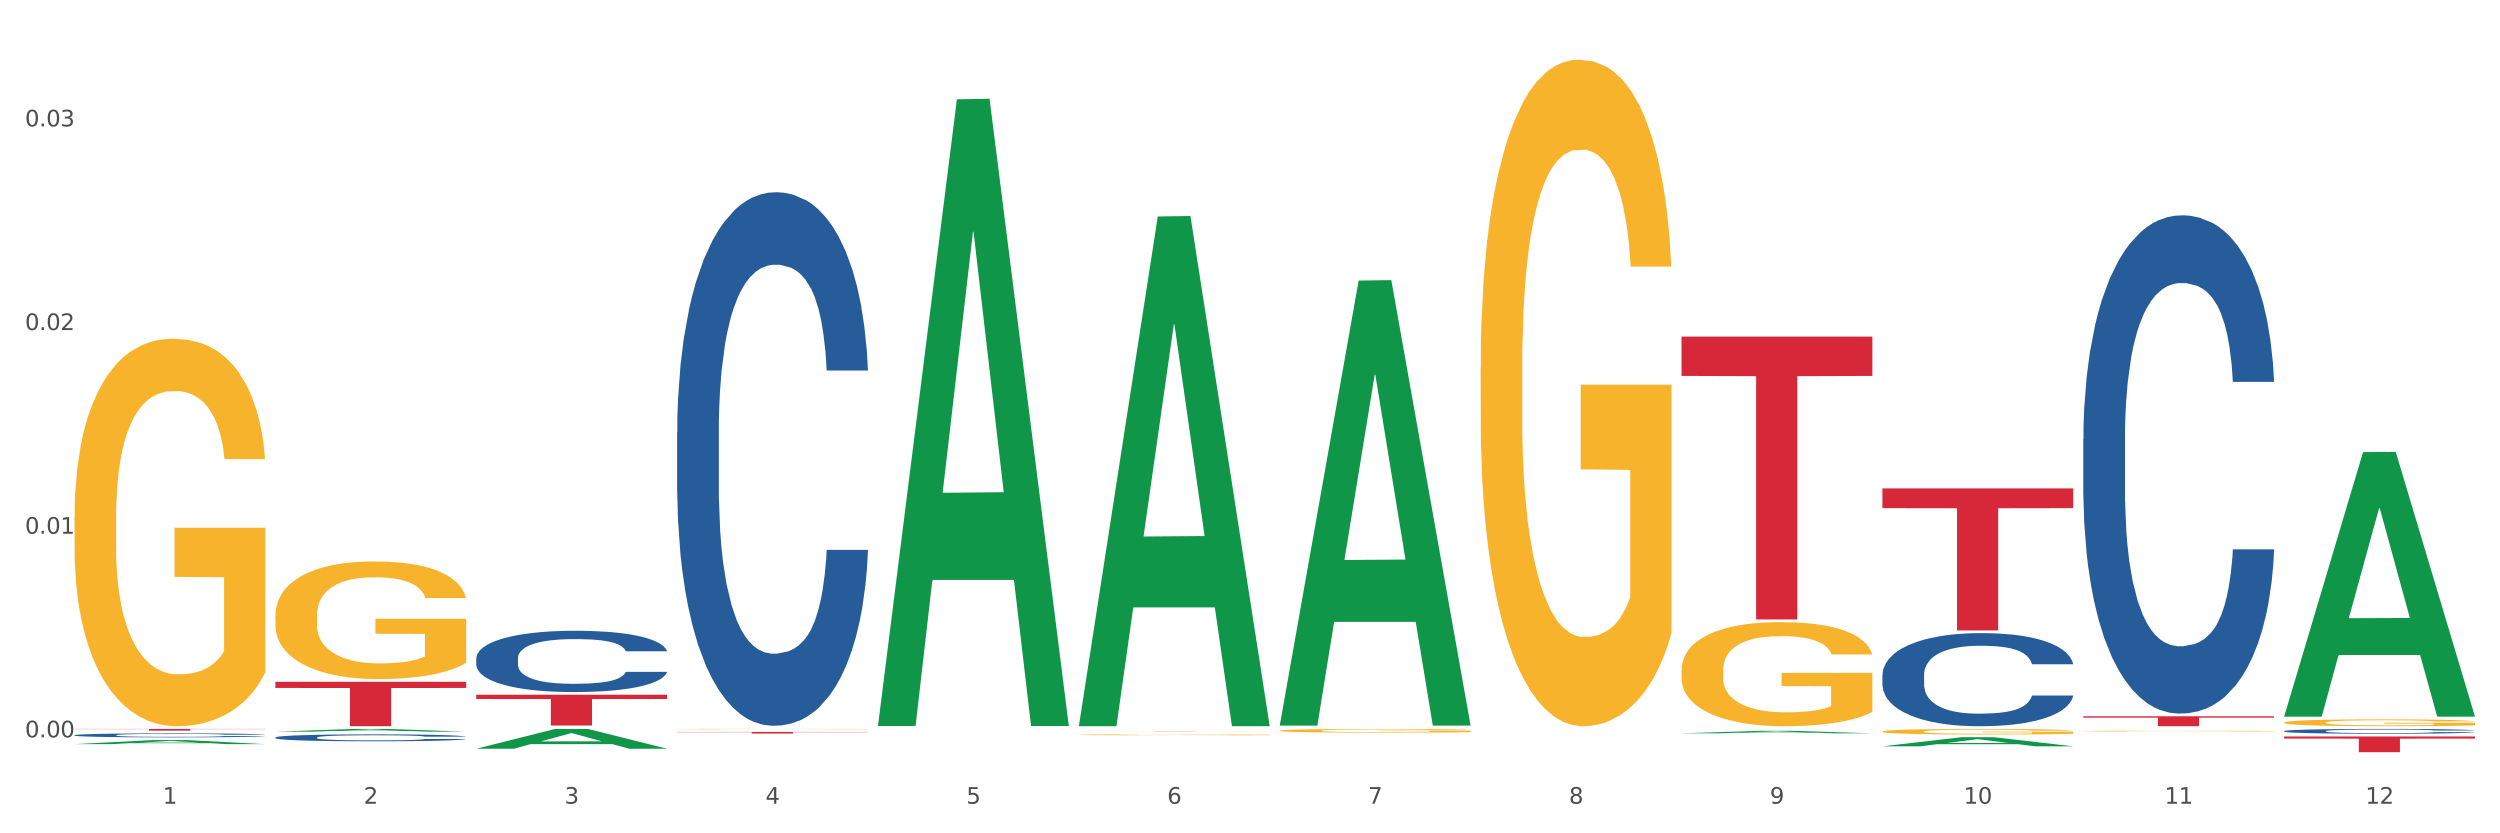 <?xml version="1.0" encoding="utf-8" standalone="no"?>
<!DOCTYPE svg PUBLIC "-//W3C//DTD SVG 1.1//EN"
  "http://www.w3.org/Graphics/SVG/1.1/DTD/svg11.dtd">
<svg xmlns:xlink="http://www.w3.org/1999/xlink" width="1080pt" height="360pt" viewBox="0 0 1080 360" xmlns="http://www.w3.org/2000/svg" version="1.1">
 <rect x="0" y="0" width="1080" height="360" fill="#333333" stroke="none"/>
 <defs>
  <style type="text/css">*{stroke-linejoin: round; stroke-linecap: butt}</style>
 </defs>
 <g id="figure_1">
  <g id="patch_1">
   <path d="M 0 360 
L 1080 360 
L 1080 0 
L 0 0 
z
" style="fill: #ffffff; stroke: #ffffff; stroke-linejoin: miter"/>
  </g>
  <g id="axes_1">
   <g id="matplotlib.axis_1">
    <g id="xtick_1">
     <g id="text_1">
      <!-- 1 -->
      <g style="fill: #4d4d4d" transform="translate(70.342 347.204) scale(0.096 -0.096)">
       <defs>
        <path id="DejaVuSans-31" d="M 794 531 
L 1825 531 
L 1825 4091 
L 703 3866 
L 703 4441 
L 1819 4666 
L 2450 4666 
L 2450 531 
L 3481 531 
L 3481 0 
L 794 0 
L 794 531 
z
" transform="scale(0.016)"/>
       </defs>
       <use xlink:href="#DejaVuSans-31"/>
      </g>
     </g>
    </g>
    <g id="xtick_2">
     <g id="text_2">
      <!-- 2 -->
      <g style="fill: #4d4d4d" transform="translate(157.122 347.204) scale(0.096 -0.096)">
       <defs>
        <path id="DejaVuSans-32" d="M 1228 531 
L 3431 531 
L 3431 0 
L 469 0 
L 469 531 
Q 828 903 1448 1529 
Q 2069 2156 2228 2338 
Q 2531 2678 2651 2914 
Q 2772 3150 2772 3378 
Q 2772 3750 2511 3984 
Q 2250 4219 1831 4219 
Q 1534 4219 1204 4116 
Q 875 4013 500 3803 
L 500 4441 
Q 881 4594 1212 4672 
Q 1544 4750 1819 4750 
Q 2544 4750 2975 4387 
Q 3406 4025 3406 3419 
Q 3406 3131 3298 2873 
Q 3191 2616 2906 2266 
Q 2828 2175 2409 1742 
Q 1991 1309 1228 531 
z
" transform="scale(0.016)"/>
       </defs>
       <use xlink:href="#DejaVuSans-32"/>
      </g>
     </g>
    </g>
    <g id="xtick_3">
     <g id="text_3">
      <!-- 3 -->
      <g style="fill: #4d4d4d" transform="translate(243.902 347.204) scale(0.096 -0.096)">
       <defs>
        <path id="DejaVuSans-33" d="M 2597 2516 
Q 3050 2419 3304 2112 
Q 3559 1806 3559 1356 
Q 3559 666 3084 287 
Q 2609 -91 1734 -91 
Q 1441 -91 1130 -33 
Q 819 25 488 141 
L 488 750 
Q 750 597 1062 519 
Q 1375 441 1716 441 
Q 2309 441 2620 675 
Q 2931 909 2931 1356 
Q 2931 1769 2642 2001 
Q 2353 2234 1838 2234 
L 1294 2234 
L 1294 2753 
L 1863 2753 
Q 2328 2753 2575 2939 
Q 2822 3125 2822 3475 
Q 2822 3834 2567 4026 
Q 2313 4219 1838 4219 
Q 1578 4219 1281 4162 
Q 984 4106 628 3988 
L 628 4550 
Q 988 4650 1302 4700 
Q 1616 4750 1894 4750 
Q 2613 4750 3031 4423 
Q 3450 4097 3450 3541 
Q 3450 3153 3228 2886 
Q 3006 2619 2597 2516 
z
" transform="scale(0.016)"/>
       </defs>
       <use xlink:href="#DejaVuSans-33"/>
      </g>
     </g>
    </g>
    <g id="xtick_4">
     <g id="text_4">
      <!-- 4 -->
      <g style="fill: #4d4d4d" transform="translate(330.683 347.204) scale(0.096 -0.096)">
       <defs>
        <path id="DejaVuSans-34" d="M 2419 4116 
L 825 1625 
L 2419 1625 
L 2419 4116 
z
M 2253 4666 
L 3047 4666 
L 3047 1625 
L 3713 1625 
L 3713 1100 
L 3047 1100 
L 3047 0 
L 2419 0 
L 2419 1100 
L 313 1100 
L 313 1709 
L 2253 4666 
z
" transform="scale(0.016)"/>
       </defs>
       <use xlink:href="#DejaVuSans-34"/>
      </g>
     </g>
    </g>
    <g id="xtick_5">
     <g id="text_5">
      <!-- 5 -->
      <g style="fill: #4d4d4d" transform="translate(417.463 347.204) scale(0.096 -0.096)">
       <defs>
        <path id="DejaVuSans-35" d="M 691 4666 
L 3169 4666 
L 3169 4134 
L 1269 4134 
L 1269 2991 
Q 1406 3038 1543 3061 
Q 1681 3084 1819 3084 
Q 2600 3084 3056 2656 
Q 3513 2228 3513 1497 
Q 3513 744 3044 326 
Q 2575 -91 1722 -91 
Q 1428 -91 1123 -41 
Q 819 9 494 109 
L 494 744 
Q 775 591 1075 516 
Q 1375 441 1709 441 
Q 2250 441 2565 725 
Q 2881 1009 2881 1497 
Q 2881 1984 2565 2268 
Q 2250 2553 1709 2553 
Q 1456 2553 1204 2497 
Q 953 2441 691 2322 
L 691 4666 
z
" transform="scale(0.016)"/>
       </defs>
       <use xlink:href="#DejaVuSans-35"/>
      </g>
     </g>
    </g>
    <g id="xtick_6">
     <g id="text_6">
      <!-- 6 -->
      <g style="fill: #4d4d4d" transform="translate(504.243 347.204) scale(0.096 -0.096)">
       <defs>
        <path id="DejaVuSans-36" d="M 2113 2584 
Q 1688 2584 1439 2293 
Q 1191 2003 1191 1497 
Q 1191 994 1439 701 
Q 1688 409 2113 409 
Q 2538 409 2786 701 
Q 3034 994 3034 1497 
Q 3034 2003 2786 2293 
Q 2538 2584 2113 2584 
z
M 3366 4563 
L 3366 3988 
Q 3128 4100 2886 4159 
Q 2644 4219 2406 4219 
Q 1781 4219 1451 3797 
Q 1122 3375 1075 2522 
Q 1259 2794 1537 2939 
Q 1816 3084 2150 3084 
Q 2853 3084 3261 2657 
Q 3669 2231 3669 1497 
Q 3669 778 3244 343 
Q 2819 -91 2113 -91 
Q 1303 -91 875 529 
Q 447 1150 447 2328 
Q 447 3434 972 4092 
Q 1497 4750 2381 4750 
Q 2619 4750 2861 4703 
Q 3103 4656 3366 4563 
z
" transform="scale(0.016)"/>
       </defs>
       <use xlink:href="#DejaVuSans-36"/>
      </g>
     </g>
    </g>
    <g id="xtick_7">
     <g id="text_7">
      <!-- 7 -->
      <g style="fill: #4d4d4d" transform="translate(591.024 347.204) scale(0.096 -0.096)">
       <defs>
        <path id="DejaVuSans-37" d="M 525 4666 
L 3525 4666 
L 3525 4397 
L 1831 0 
L 1172 0 
L 2766 4134 
L 525 4134 
L 525 4666 
z
" transform="scale(0.016)"/>
       </defs>
       <use xlink:href="#DejaVuSans-37"/>
      </g>
     </g>
    </g>
    <g id="xtick_8">
     <g id="text_8">
      <!-- 8 -->
      <g style="fill: #4d4d4d" transform="translate(677.804 347.204) scale(0.096 -0.096)">
       <defs>
        <path id="DejaVuSans-38" d="M 2034 2216 
Q 1584 2216 1326 1975 
Q 1069 1734 1069 1313 
Q 1069 891 1326 650 
Q 1584 409 2034 409 
Q 2484 409 2743 651 
Q 3003 894 3003 1313 
Q 3003 1734 2745 1975 
Q 2488 2216 2034 2216 
z
M 1403 2484 
Q 997 2584 770 2862 
Q 544 3141 544 3541 
Q 544 4100 942 4425 
Q 1341 4750 2034 4750 
Q 2731 4750 3128 4425 
Q 3525 4100 3525 3541 
Q 3525 3141 3298 2862 
Q 3072 2584 2669 2484 
Q 3125 2378 3379 2068 
Q 3634 1759 3634 1313 
Q 3634 634 3220 271 
Q 2806 -91 2034 -91 
Q 1263 -91 848 271 
Q 434 634 434 1313 
Q 434 1759 690 2068 
Q 947 2378 1403 2484 
z
M 1172 3481 
Q 1172 3119 1398 2916 
Q 1625 2713 2034 2713 
Q 2441 2713 2670 2916 
Q 2900 3119 2900 3481 
Q 2900 3844 2670 4047 
Q 2441 4250 2034 4250 
Q 1625 4250 1398 4047 
Q 1172 3844 1172 3481 
z
" transform="scale(0.016)"/>
       </defs>
       <use xlink:href="#DejaVuSans-38"/>
      </g>
     </g>
    </g>
    <g id="xtick_9">
     <g id="text_9">
      <!-- 9 -->
      <g style="fill: #4d4d4d" transform="translate(764.584 347.204) scale(0.096 -0.096)">
       <defs>
        <path id="DejaVuSans-39" d="M 703 97 
L 703 672 
Q 941 559 1184 500 
Q 1428 441 1663 441 
Q 2288 441 2617 861 
Q 2947 1281 2994 2138 
Q 2813 1869 2534 1725 
Q 2256 1581 1919 1581 
Q 1219 1581 811 2004 
Q 403 2428 403 3163 
Q 403 3881 828 4315 
Q 1253 4750 1959 4750 
Q 2769 4750 3195 4129 
Q 3622 3509 3622 2328 
Q 3622 1225 3098 567 
Q 2575 -91 1691 -91 
Q 1453 -91 1209 -44 
Q 966 3 703 97 
z
M 1959 2075 
Q 2384 2075 2632 2365 
Q 2881 2656 2881 3163 
Q 2881 3666 2632 3958 
Q 2384 4250 1959 4250 
Q 1534 4250 1286 3958 
Q 1038 3666 1038 3163 
Q 1038 2656 1286 2365 
Q 1534 2075 1959 2075 
z
" transform="scale(0.016)"/>
       </defs>
       <use xlink:href="#DejaVuSans-39"/>
      </g>
     </g>
    </g>
    <g id="xtick_10">
     <g id="text_10">
      <!-- 10 -->
      <g style="fill: #4d4d4d" transform="translate(848.311 347.204) scale(0.096 -0.096)">
       <defs>
        <path id="DejaVuSans-30" d="M 2034 4250 
Q 1547 4250 1301 3770 
Q 1056 3291 1056 2328 
Q 1056 1369 1301 889 
Q 1547 409 2034 409 
Q 2525 409 2770 889 
Q 3016 1369 3016 2328 
Q 3016 3291 2770 3770 
Q 2525 4250 2034 4250 
z
M 2034 4750 
Q 2819 4750 3233 4129 
Q 3647 3509 3647 2328 
Q 3647 1150 3233 529 
Q 2819 -91 2034 -91 
Q 1250 -91 836 529 
Q 422 1150 422 2328 
Q 422 3509 836 4129 
Q 1250 4750 2034 4750 
z
" transform="scale(0.016)"/>
       </defs>
       <use xlink:href="#DejaVuSans-31"/>
       <use xlink:href="#DejaVuSans-30" transform="translate(63.623 0)"/>
      </g>
     </g>
    </g>
    <g id="xtick_11">
     <g id="text_11">
      <!-- 11 -->
      <g style="fill: #4d4d4d" transform="translate(935.091 347.204) scale(0.096 -0.096)">
       <use xlink:href="#DejaVuSans-31"/>
       <use xlink:href="#DejaVuSans-31" transform="translate(63.623 0)"/>
      </g>
     </g>
    </g>
    <g id="xtick_12">
     <g id="text_12">
      <!-- 12 -->
      <g style="fill: #4d4d4d" transform="translate(1021.871 347.204) scale(0.096 -0.096)">
       <use xlink:href="#DejaVuSans-31"/>
       <use xlink:href="#DejaVuSans-32" transform="translate(63.623 0)"/>
      </g>
     </g>
    </g>
    <g id="xtick_13"/>
    <g id="xtick_14"/>
    <g id="xtick_15"/>
    <g id="xtick_16"/>
    <g id="xtick_17"/>
    <g id="xtick_18"/>
    <g id="xtick_19"/>
    <g id="xtick_20"/>
    <g id="xtick_21"/>
    <g id="xtick_22"/>
    <g id="xtick_23"/>
   </g>
   <g id="matplotlib.axis_2">
    <g id="ytick_1">
     <g id="text_13">
      <!-- 0.00 -->
      <g style="fill: #4d4d4d" transform="translate(10.8 318.536) scale(0.096 -0.096)">
       <defs>
        <path id="DejaVuSans-2e" d="M 684 794 
L 1344 794 
L 1344 0 
L 684 0 
L 684 794 
z
" transform="scale(0.016)"/>
       </defs>
       <use xlink:href="#DejaVuSans-30"/>
       <use xlink:href="#DejaVuSans-2e" transform="translate(63.623 0)"/>
       <use xlink:href="#DejaVuSans-30" transform="translate(95.41 0)"/>
       <use xlink:href="#DejaVuSans-30" transform="translate(159.033 0)"/>
      </g>
     </g>
    </g>
    <g id="ytick_2">
     <g id="text_14">
      <!-- 0.01 -->
      <g style="fill: #4d4d4d" transform="translate(10.8 230.56) scale(0.096 -0.096)">
       <use xlink:href="#DejaVuSans-30"/>
       <use xlink:href="#DejaVuSans-2e" transform="translate(63.623 0)"/>
       <use xlink:href="#DejaVuSans-30" transform="translate(95.41 0)"/>
       <use xlink:href="#DejaVuSans-31" transform="translate(159.033 0)"/>
      </g>
     </g>
    </g>
    <g id="ytick_3">
     <g id="text_15">
      <!-- 0.02 -->
      <g style="fill: #4d4d4d" transform="translate(10.8 142.583) scale(0.096 -0.096)">
       <use xlink:href="#DejaVuSans-30"/>
       <use xlink:href="#DejaVuSans-2e" transform="translate(63.623 0)"/>
       <use xlink:href="#DejaVuSans-30" transform="translate(95.41 0)"/>
       <use xlink:href="#DejaVuSans-32" transform="translate(159.033 0)"/>
      </g>
     </g>
    </g>
    <g id="ytick_4">
     <g id="text_16">
      <!-- 0.03 -->
      <g style="fill: #4d4d4d" transform="translate(10.8 54.607) scale(0.096 -0.096)">
       <use xlink:href="#DejaVuSans-30"/>
       <use xlink:href="#DejaVuSans-2e" transform="translate(63.623 0)"/>
       <use xlink:href="#DejaVuSans-30" transform="translate(95.41 0)"/>
       <use xlink:href="#DejaVuSans-33" transform="translate(159.033 0)"/>
      </g>
     </g>
    </g>
    <g id="ytick_5"/>
    <g id="ytick_6"/>
    <g id="ytick_7"/>
   </g>
   <g id="PolyCollection_1">
    <path d="M 32.175 321.467 
L 32.26 321.466 
L 66.256 319.702 
L 80.365 319.7 
L 114.616 321.471 
L 98.298 321.471 
L 90.904 321.058 
L 55.803 321.058 
L 55.548 321.065 
L 48.408 321.471 
L 32.175 321.471 
L 32.175 321.467 
L 60.222 320.812 
L 86.484 320.811 
L 73.481 320.078 
L 73.311 320.074 
L 73.141 320.079 
L 60.137 320.811 
L 60.222 320.812 
L 32.175 321.467 
z
" clip-path="url(#pbdad63702b)" style="fill: #109648"/>
    <path d="M 813.198 210.983 
L 895.639 210.983 
L 895.639 219.51 
L 863.21 219.568 
L 863.21 272.348 
L 845.432 272.348 
L 845.432 219.568 
L 813.198 219.51 
L 813.198 211.04 
L 813.198 210.983 
z
" clip-path="url(#pbdad63702b)" style="fill: #d62839"/>
    <path d="M 726.418 145.411 
L 808.859 145.411 
L 808.859 162.391 
L 776.429 162.506 
L 776.429 267.596 
L 758.652 267.596 
L 758.652 162.506 
L 726.418 162.391 
L 726.418 145.526 
L 726.418 145.411 
z
" clip-path="url(#pbdad63702b)" style="fill: #d62839"/>
    <path d="M 466.077 316.022 
L 548.518 316.022 
L 548.518 316.032 
L 516.088 316.032 
L 516.088 316.095 
L 498.311 316.095 
L 498.311 316.032 
L 466.077 316.032 
L 466.077 316.022 
L 466.077 316.022 
z
" clip-path="url(#pbdad63702b)" style="fill: #d62839"/>
    <path d="M 292.516 316.209 
L 374.957 316.209 
L 374.957 316.302 
L 342.528 316.303 
L 342.528 316.879 
L 324.75 316.879 
L 324.75 316.303 
L 292.516 316.302 
L 292.516 316.21 
L 292.516 316.209 
z
" clip-path="url(#pbdad63702b)" style="fill: #d62839"/>
    <path d="M 118.955 266.032 
L 119.053 265.985 
L 119.053 264.314 
L 119.247 262.876 
L 120.221 259.395 
L 121.681 256.517 
L 122.751 254.985 
L 123.822 253.732 
L 125.087 252.479 
L 126.645 251.18 
L 129.467 249.277 
L 131.219 248.302 
L 133.361 247.281 
L 137.254 245.796 
L 140.077 244.96 
L 142.997 244.264 
L 147.766 243.429 
L 150.881 243.057 
L 154.19 242.779 
L 158.181 242.593 
L 161.198 242.547 
L 167.817 242.686 
L 173.462 243.104 
L 176.187 243.429 
L 179.691 243.986 
L 181.541 244.357 
L 184.558 245.099 
L 187.673 246.074 
L 189.814 246.91 
L 193.026 248.488 
L 195.459 250.066 
L 197.698 252.015 
L 198.866 253.361 
L 199.742 254.614 
L 200.521 256.053 
L 201.299 258.327 
L 183.779 258.327 
L 183.098 256.703 
L 182.027 255.171 
L 180.47 253.686 
L 179.107 252.758 
L 176.771 251.597 
L 174.63 250.855 
L 172.391 250.298 
L 169.666 249.834 
L 167.525 249.601 
L 164.507 249.416 
L 158.57 249.462 
L 154.579 249.834 
L 151.854 250.298 
L 150.102 250.715 
L 148.545 251.18 
L 146.793 251.829 
L 144.749 252.804 
L 143.289 253.686 
L 141.829 254.8 
L 140.661 255.914 
L 139.59 257.213 
L 138.714 258.606 
L 138.033 260.044 
L 137.449 261.808 
L 136.962 264.732 
L 136.962 271.091 
L 137.157 272.53 
L 137.643 274.433 
L 138.227 275.871 
L 139.201 277.589 
L 140.077 278.749 
L 141.731 280.42 
L 143.581 281.812 
L 145.041 282.694 
L 146.501 283.437 
L 149.031 284.458 
L 151.854 285.293 
L 154.287 285.804 
L 157.597 286.268 
L 159.835 286.454 
L 161.782 286.546 
L 166.551 286.546 
L 169.958 286.407 
L 173.754 286.082 
L 176.674 285.665 
L 179.107 285.154 
L 181.833 284.319 
L 183.585 283.53 
L 183.585 273.829 
L 162.171 273.783 
L 162.171 267.331 
L 201.397 267.331 
L 201.397 286.268 
L 199.742 287.243 
L 197.893 288.124 
L 195.946 288.913 
L 193.026 289.888 
L 189.522 290.816 
L 186.407 291.466 
L 183.098 292.023 
L 179.205 292.534 
L 174.143 292.998 
L 171.029 293.184 
L 167.135 293.323 
L 162.561 293.369 
L 158.57 293.276 
L 154.677 293.044 
L 150.589 292.627 
L 146.598 292.023 
L 143.581 291.42 
L 140.563 290.677 
L 137.351 289.703 
L 134.821 288.774 
L 132.874 287.939 
L 130.733 286.871 
L 128.397 285.479 
L 126.645 284.226 
L 125.087 282.926 
L 123.433 281.255 
L 122.265 279.817 
L 121.097 278.006 
L 120.415 276.66 
L 119.637 274.572 
L 119.053 271.648 
L 118.955 266.032 
z
" clip-path="url(#pbdad63702b)" style="fill: #f7b32b"/>
    <path d="M 118.955 294.526 
L 201.397 294.526 
L 201.397 297.195 
L 168.967 297.213 
L 168.967 313.732 
L 151.189 313.732 
L 151.189 297.213 
L 118.955 297.195 
L 118.955 294.544 
L 118.955 294.526 
z
" clip-path="url(#pbdad63702b)" style="fill: #d62839"/>
    <path d="M 32.175 314.889 
L 114.616 314.889 
L 114.616 314.995 
L 82.187 314.996 
L 82.187 315.655 
L 64.409 315.655 
L 64.409 314.996 
L 32.175 314.995 
L 32.175 314.889 
L 32.175 314.889 
z
" clip-path="url(#pbdad63702b)" style="fill: #d62839"/>
    <path d="M 32.175 317.59 
L 32.272 317.588 
L 32.272 317.544 
L 32.565 317.484 
L 33.637 317.373 
L 35.001 317.289 
L 37.34 317.191 
L 38.607 317.15 
L 40.263 317.104 
L 43.674 317.03 
L 47.572 316.967 
L 50.3 316.932 
L 52.347 316.91 
L 56.927 316.87 
L 59.558 316.853 
L 62.287 316.838 
L 64.625 316.829 
L 68.523 316.818 
L 71.642 316.813 
L 75.247 316.812 
L 78.268 316.813 
L 82.263 316.819 
L 88.11 316.838 
L 90.352 316.849 
L 93.373 316.868 
L 96.491 316.894 
L 99.025 316.919 
L 101.948 316.955 
L 104.969 317.003 
L 107.892 317.063 
L 109.939 317.118 
L 111.595 317.177 
L 113.057 317.248 
L 114.129 317.326 
L 114.616 317.391 
L 96.783 317.391 
L 96.296 317.332 
L 95.322 317.269 
L 94.347 317.226 
L 93.275 317.191 
L 91.619 317.152 
L 90.157 317.126 
L 87.721 317.096 
L 85.479 317.077 
L 83.628 317.066 
L 81.386 317.057 
L 76.611 317.047 
L 73.201 317.047 
L 71.057 317.05 
L 68.426 317.058 
L 66.184 317.069 
L 63.553 317.088 
L 61.507 317.109 
L 59.461 317.136 
L 58.291 317.155 
L 56.537 317.19 
L 55.368 317.218 
L 53.809 317.267 
L 52.932 317.302 
L 51.372 317.392 
L 50.69 317.459 
L 50.398 317.504 
L 50.203 317.555 
L 50.203 317.802 
L 50.788 317.913 
L 51.275 317.96 
L 52.054 318.014 
L 53.516 318.083 
L 55.66 318.151 
L 57.901 318.2 
L 59.753 318.231 
L 61.507 318.253 
L 63.261 318.27 
L 65.405 318.286 
L 67.159 318.295 
L 69.79 318.305 
L 72.908 318.31 
L 75.345 318.31 
L 80.314 318.302 
L 82.556 318.294 
L 84.7 318.283 
L 87.038 318.265 
L 88.89 318.246 
L 89.962 318.232 
L 91.716 318.202 
L 93.08 318.17 
L 94.25 318.134 
L 95.029 318.102 
L 95.906 318.055 
L 96.588 318.001 
L 96.783 317.973 
L 114.616 317.973 
L 114.227 318.03 
L 113.544 318.085 
L 112.18 318.159 
L 111.108 318.202 
L 109.452 318.254 
L 107.697 318.299 
L 105.261 318.348 
L 103.02 318.384 
L 100.681 318.416 
L 98.148 318.444 
L 93.567 318.484 
L 91.911 318.495 
L 88.403 318.514 
L 85.674 318.525 
L 81.679 318.536 
L 77.586 318.542 
L 73.298 318.544 
L 69.498 318.541 
L 65.307 318.531 
L 62.676 318.522 
L 59.753 318.507 
L 56.342 318.485 
L 53.126 318.458 
L 50.105 318.427 
L 47.279 318.39 
L 44.648 318.349 
L 41.238 318.281 
L 38.704 318.215 
L 36.853 318.153 
L 35.586 318.101 
L 34.319 318.034 
L 33.637 317.988 
L 32.565 317.878 
L 32.175 317.775 
L 32.175 317.59 
z
" clip-path="url(#pbdad63702b)" style="fill: #255c99"/>
    <path d="M 118.955 318.589 
L 119.053 318.586 
L 119.053 318.509 
L 119.345 318.405 
L 120.417 318.213 
L 121.781 318.068 
L 124.12 317.899 
L 125.387 317.827 
L 127.044 317.748 
L 130.454 317.619 
L 134.352 317.51 
L 137.081 317.449 
L 139.127 317.411 
L 143.707 317.342 
L 146.338 317.312 
L 149.067 317.288 
L 151.406 317.271 
L 155.304 317.252 
L 158.422 317.244 
L 162.028 317.241 
L 165.048 317.244 
L 169.044 317.255 
L 174.891 317.288 
L 177.132 317.307 
L 180.153 317.34 
L 183.271 317.384 
L 185.805 317.427 
L 188.728 317.49 
L 191.749 317.573 
L 194.673 317.677 
L 196.719 317.773 
L 198.376 317.874 
L 199.837 317.997 
L 200.909 318.131 
L 201.397 318.244 
L 183.564 318.244 
L 183.076 318.142 
L 182.102 318.033 
L 181.127 317.959 
L 180.055 317.899 
L 178.399 317.83 
L 176.937 317.786 
L 174.501 317.734 
L 172.26 317.701 
L 170.408 317.682 
L 168.167 317.666 
L 163.392 317.649 
L 159.981 317.649 
L 157.837 317.655 
L 155.206 317.668 
L 152.965 317.688 
L 150.334 317.72 
L 148.287 317.756 
L 146.241 317.803 
L 145.071 317.836 
L 143.317 317.896 
L 142.148 317.945 
L 140.589 318.03 
L 139.712 318.09 
L 138.153 318.246 
L 137.471 318.361 
L 137.178 318.441 
L 136.983 318.528 
L 136.983 318.956 
L 137.568 319.148 
L 138.055 319.23 
L 138.835 319.323 
L 140.297 319.443 
L 142.44 319.561 
L 144.682 319.646 
L 146.533 319.698 
L 148.287 319.736 
L 150.041 319.767 
L 152.185 319.794 
L 153.939 319.81 
L 156.57 319.827 
L 159.689 319.835 
L 162.125 319.835 
L 167.095 319.821 
L 169.336 319.808 
L 171.48 319.788 
L 173.819 319.758 
L 175.67 319.725 
L 176.742 319.701 
L 178.496 319.649 
L 179.861 319.594 
L 181.03 319.531 
L 181.81 319.476 
L 182.687 319.394 
L 183.369 319.301 
L 183.564 319.252 
L 201.397 319.252 
L 201.007 319.35 
L 200.325 319.446 
L 198.96 319.575 
L 197.889 319.649 
L 196.232 319.739 
L 194.478 319.816 
L 192.042 319.901 
L 189.8 319.964 
L 187.462 320.019 
L 184.928 320.068 
L 180.348 320.136 
L 178.691 320.155 
L 175.183 320.188 
L 172.454 320.208 
L 168.459 320.227 
L 164.366 320.238 
L 160.079 320.24 
L 156.278 320.235 
L 152.088 320.218 
L 149.457 320.202 
L 146.533 320.177 
L 143.123 320.139 
L 139.907 320.092 
L 136.886 320.038 
L 134.06 319.975 
L 131.429 319.903 
L 128.018 319.786 
L 125.484 319.671 
L 123.633 319.564 
L 122.366 319.473 
L 121.099 319.358 
L 120.417 319.279 
L 119.345 319.087 
L 118.955 318.909 
L 118.955 318.589 
z
" clip-path="url(#pbdad63702b)" style="fill: #255c99"/>
    <path d="M 205.736 284.391 
L 205.833 284.367 
L 205.833 283.69 
L 206.125 282.771 
L 207.197 281.079 
L 208.562 279.797 
L 210.9 278.298 
L 212.167 277.669 
L 213.824 276.968 
L 217.235 275.831 
L 221.133 274.864 
L 223.861 274.332 
L 225.907 273.994 
L 230.488 273.389 
L 233.119 273.123 
L 235.847 272.906 
L 238.186 272.761 
L 242.084 272.591 
L 245.202 272.519 
L 248.808 272.495 
L 251.829 272.519 
L 255.824 272.616 
L 261.671 272.906 
L 263.912 273.075 
L 266.933 273.365 
L 270.052 273.752 
L 272.585 274.139 
L 275.509 274.695 
L 278.53 275.42 
L 281.453 276.339 
L 283.499 277.186 
L 285.156 278.08 
L 286.618 279.168 
L 287.69 280.353 
L 288.177 281.345 
L 270.344 281.345 
L 269.857 280.45 
L 268.882 279.483 
L 267.908 278.83 
L 266.836 278.298 
L 265.179 277.693 
L 263.717 277.306 
L 261.281 276.847 
L 259.04 276.557 
L 257.188 276.388 
L 254.947 276.243 
L 250.172 276.097 
L 246.761 276.097 
L 244.618 276.146 
L 241.986 276.267 
L 239.745 276.436 
L 237.114 276.726 
L 235.068 277.04 
L 233.021 277.452 
L 231.852 277.742 
L 230.098 278.274 
L 228.928 278.709 
L 227.369 279.459 
L 226.492 279.99 
L 224.933 281.369 
L 224.251 282.384 
L 223.959 283.086 
L 223.764 283.859 
L 223.764 287.631 
L 224.348 289.324 
L 224.836 290.049 
L 225.615 290.872 
L 227.077 291.935 
L 229.221 292.975 
L 231.462 293.725 
L 233.314 294.184 
L 235.068 294.523 
L 236.822 294.789 
L 238.966 295.03 
L 240.72 295.176 
L 243.351 295.321 
L 246.469 295.393 
L 248.905 295.393 
L 253.875 295.272 
L 256.116 295.151 
L 258.26 294.982 
L 260.599 294.716 
L 262.451 294.426 
L 263.523 294.208 
L 265.277 293.749 
L 266.641 293.265 
L 267.81 292.709 
L 268.59 292.226 
L 269.467 291.5 
L 270.149 290.678 
L 270.344 290.243 
L 288.177 290.243 
L 287.787 291.113 
L 287.105 291.96 
L 285.741 293.096 
L 284.669 293.749 
L 283.012 294.547 
L 281.258 295.224 
L 278.822 295.974 
L 276.581 296.53 
L 274.242 297.013 
L 271.708 297.448 
L 267.128 298.053 
L 265.472 298.222 
L 261.963 298.512 
L 259.235 298.682 
L 255.239 298.851 
L 251.147 298.948 
L 246.859 298.972 
L 243.058 298.923 
L 238.868 298.778 
L 236.237 298.633 
L 233.314 298.416 
L 229.903 298.077 
L 226.687 297.666 
L 223.666 297.183 
L 220.84 296.626 
L 218.209 295.998 
L 214.798 294.958 
L 212.265 293.942 
L 210.413 292.999 
L 209.146 292.201 
L 207.88 291.186 
L 207.197 290.485 
L 206.125 288.792 
L 205.736 287.22 
L 205.736 284.391 
z
" clip-path="url(#pbdad63702b)" style="fill: #255c99"/>
    <path d="M 899.978 309.437 
L 982.42 309.437 
L 982.42 310.034 
L 949.99 310.038 
L 949.99 313.732 
L 932.213 313.732 
L 932.213 310.038 
L 899.978 310.034 
L 899.978 309.441 
L 899.978 309.437 
z
" clip-path="url(#pbdad63702b)" style="fill: #d62839"/>
    <path d="M 292.516 186.605 
L 292.613 186.395 
L 292.613 180.501 
L 292.906 172.501 
L 293.978 157.765 
L 295.342 146.608 
L 297.681 133.557 
L 298.948 128.083 
L 300.604 121.978 
L 304.015 112.084 
L 307.913 103.664 
L 310.641 99.033 
L 312.688 96.085 
L 317.268 90.823 
L 319.899 88.507 
L 322.628 86.612 
L 324.966 85.349 
L 328.864 83.876 
L 331.983 83.244 
L 335.588 83.034 
L 338.609 83.244 
L 342.604 84.086 
L 348.451 86.612 
L 350.693 88.086 
L 353.714 90.612 
L 356.832 93.98 
L 359.366 97.348 
L 362.289 102.19 
L 365.31 108.506 
L 368.233 116.505 
L 370.28 123.873 
L 371.936 131.662 
L 373.398 141.135 
L 374.47 151.45 
L 374.957 160.081 
L 357.124 160.081 
L 356.637 152.292 
L 355.663 143.872 
L 354.688 138.188 
L 353.616 133.557 
L 351.96 128.294 
L 350.498 124.926 
L 348.062 120.926 
L 345.82 118.4 
L 343.969 116.926 
L 341.727 115.663 
L 336.952 114.4 
L 333.542 114.4 
L 331.398 114.821 
L 328.767 115.874 
L 326.525 117.347 
L 323.894 119.873 
L 321.848 122.61 
L 319.802 126.189 
L 318.632 128.715 
L 316.878 133.346 
L 315.709 137.135 
L 314.15 143.661 
L 313.273 148.292 
L 311.713 160.291 
L 311.031 169.133 
L 310.739 175.238 
L 310.544 181.974 
L 310.544 214.814 
L 311.129 229.55 
L 311.616 235.865 
L 312.395 243.023 
L 313.857 252.285 
L 316.001 261.337 
L 318.242 267.863 
L 320.094 271.863 
L 321.848 274.81 
L 323.602 277.125 
L 325.746 279.231 
L 327.5 280.494 
L 330.131 281.757 
L 333.249 282.388 
L 335.686 282.388 
L 340.655 281.336 
L 342.897 280.283 
L 345.041 278.81 
L 347.379 276.494 
L 349.231 273.968 
L 350.303 272.073 
L 352.057 268.073 
L 353.421 263.863 
L 354.591 259.021 
L 355.37 254.811 
L 356.247 248.496 
L 356.929 241.338 
L 357.124 237.549 
L 374.957 237.549 
L 374.568 245.128 
L 373.885 252.496 
L 372.521 262.39 
L 371.449 268.073 
L 369.793 275.02 
L 368.038 280.915 
L 365.602 287.441 
L 363.361 292.282 
L 361.022 296.493 
L 358.489 300.282 
L 353.908 305.545 
L 352.252 307.018 
L 348.744 309.544 
L 346.015 311.018 
L 342.02 312.491 
L 337.927 313.333 
L 333.639 313.544 
L 329.839 313.123 
L 325.648 311.86 
L 323.017 310.597 
L 320.094 308.702 
L 316.683 305.755 
L 313.467 302.176 
L 310.447 297.966 
L 307.621 293.124 
L 304.989 287.651 
L 301.579 278.599 
L 299.045 269.758 
L 297.194 261.548 
L 295.927 254.601 
L 294.66 245.759 
L 293.978 239.654 
L 292.906 224.919 
L 292.516 211.235 
L 292.516 186.605 
z
" clip-path="url(#pbdad63702b)" style="fill: #255c99"/>
    <path d="M 899.978 189.734 
L 900.076 189.537 
L 900.076 184.033 
L 900.368 176.562 
L 901.44 162.8 
L 902.804 152.381 
L 905.143 140.192 
L 906.41 135.081 
L 908.067 129.379 
L 911.477 120.14 
L 915.375 112.276 
L 918.104 107.951 
L 920.15 105.198 
L 924.73 100.283 
L 927.361 98.121 
L 930.09 96.352 
L 932.429 95.172 
L 936.327 93.796 
L 939.445 93.206 
L 943.051 93.009 
L 946.071 93.206 
L 950.067 93.992 
L 955.914 96.352 
L 958.155 97.728 
L 961.176 100.087 
L 964.294 103.232 
L 966.828 106.378 
L 969.751 110.9 
L 972.772 116.797 
L 975.696 124.268 
L 977.742 131.149 
L 979.399 138.423 
L 980.86 147.27 
L 981.932 156.903 
L 982.42 164.963 
L 964.587 164.963 
L 964.099 157.689 
L 963.125 149.825 
L 962.15 144.517 
L 961.078 140.192 
L 959.422 135.277 
L 957.96 132.132 
L 955.524 128.396 
L 953.283 126.037 
L 951.431 124.661 
L 949.19 123.482 
L 944.415 122.302 
L 941.004 122.302 
L 938.86 122.695 
L 936.229 123.678 
L 933.988 125.054 
L 931.357 127.413 
L 929.31 129.969 
L 927.264 133.311 
L 926.095 135.67 
L 924.34 139.996 
L 923.171 143.534 
L 921.612 149.629 
L 920.735 153.954 
L 919.176 165.16 
L 918.494 173.417 
L 918.201 179.118 
L 918.006 185.409 
L 918.006 216.078 
L 918.591 229.839 
L 919.078 235.737 
L 919.858 242.421 
L 921.32 251.071 
L 923.463 259.525 
L 925.705 265.619 
L 927.556 269.355 
L 929.31 272.107 
L 931.064 274.27 
L 933.208 276.235 
L 934.962 277.415 
L 937.593 278.595 
L 940.712 279.184 
L 943.148 279.184 
L 948.118 278.201 
L 950.359 277.218 
L 952.503 275.842 
L 954.842 273.68 
L 956.693 271.321 
L 957.765 269.551 
L 959.519 265.816 
L 960.884 261.884 
L 962.053 257.362 
L 962.833 253.43 
L 963.71 247.533 
L 964.392 240.848 
L 964.587 237.31 
L 982.42 237.31 
L 982.03 244.387 
L 981.348 251.268 
L 979.983 260.508 
L 978.912 265.816 
L 977.255 272.304 
L 975.501 277.808 
L 973.065 283.903 
L 970.823 288.424 
L 968.485 292.356 
L 965.951 295.895 
L 961.371 300.81 
L 959.714 302.186 
L 956.206 304.545 
L 953.477 305.921 
L 949.482 307.297 
L 945.389 308.084 
L 941.102 308.28 
L 937.301 307.887 
L 933.111 306.708 
L 930.48 305.528 
L 927.556 303.759 
L 924.146 301.006 
L 920.93 297.664 
L 917.909 293.732 
L 915.083 289.211 
L 912.452 284.099 
L 909.041 275.646 
L 906.507 267.389 
L 904.656 259.722 
L 903.389 253.234 
L 902.122 244.977 
L 901.44 239.276 
L 900.368 225.514 
L 899.978 212.735 
L 899.978 189.734 
z
" clip-path="url(#pbdad63702b)" style="fill: #255c99"/>
    <path d="M 986.759 315.829 
L 986.856 315.827 
L 986.856 315.774 
L 987.148 315.701 
L 988.22 315.567 
L 989.585 315.466 
L 991.923 315.348 
L 993.19 315.298 
L 994.847 315.242 
L 998.258 315.153 
L 1002.156 315.076 
L 1004.884 315.034 
L 1006.93 315.007 
L 1011.511 314.959 
L 1014.142 314.938 
L 1016.87 314.921 
L 1019.209 314.91 
L 1023.107 314.896 
L 1026.225 314.891 
L 1029.831 314.889 
L 1032.852 314.891 
L 1036.847 314.898 
L 1042.694 314.921 
L 1044.935 314.935 
L 1047.956 314.958 
L 1051.075 314.988 
L 1053.608 315.019 
L 1056.532 315.063 
L 1059.553 315.12 
L 1062.476 315.193 
L 1064.522 315.26 
L 1066.179 315.33 
L 1067.641 315.416 
L 1068.713 315.51 
L 1069.2 315.588 
L 1051.367 315.588 
L 1050.88 315.518 
L 1049.905 315.441 
L 1048.931 315.39 
L 1047.859 315.348 
L 1046.202 315.3 
L 1044.74 315.269 
L 1042.304 315.233 
L 1040.063 315.21 
L 1038.211 315.197 
L 1035.97 315.185 
L 1031.195 315.174 
L 1027.784 315.174 
L 1025.641 315.177 
L 1023.009 315.187 
L 1020.768 315.2 
L 1018.137 315.223 
L 1016.091 315.248 
L 1014.044 315.281 
L 1012.875 315.304 
L 1011.121 315.346 
L 1009.951 315.38 
L 1008.392 315.439 
L 1007.515 315.481 
L 1005.956 315.59 
L 1005.274 315.671 
L 1004.982 315.726 
L 1004.787 315.787 
L 1004.787 316.085 
L 1005.371 316.219 
L 1005.859 316.277 
L 1006.638 316.342 
L 1008.1 316.426 
L 1010.244 316.508 
L 1012.485 316.567 
L 1014.337 316.604 
L 1016.091 316.63 
L 1017.845 316.651 
L 1019.989 316.67 
L 1021.743 316.682 
L 1024.374 316.693 
L 1027.492 316.699 
L 1029.928 316.699 
L 1034.898 316.69 
L 1037.139 316.68 
L 1039.283 316.667 
L 1041.622 316.646 
L 1043.474 316.623 
L 1044.546 316.605 
L 1046.3 316.569 
L 1047.664 316.531 
L 1048.833 316.487 
L 1049.613 316.449 
L 1050.49 316.391 
L 1051.172 316.326 
L 1051.367 316.292 
L 1069.2 316.292 
L 1068.81 316.361 
L 1068.128 316.428 
L 1066.764 316.518 
L 1065.692 316.569 
L 1064.035 316.632 
L 1062.281 316.686 
L 1059.845 316.745 
L 1057.604 316.789 
L 1055.265 316.827 
L 1052.731 316.862 
L 1048.151 316.909 
L 1046.495 316.923 
L 1042.986 316.946 
L 1040.258 316.959 
L 1036.262 316.972 
L 1032.17 316.98 
L 1027.882 316.982 
L 1024.081 316.978 
L 1019.891 316.967 
L 1017.26 316.955 
L 1014.337 316.938 
L 1010.926 316.911 
L 1007.71 316.879 
L 1004.689 316.841 
L 1001.863 316.797 
L 999.232 316.747 
L 995.821 316.665 
L 993.288 316.584 
L 991.436 316.51 
L 990.169 316.447 
L 988.903 316.366 
L 988.22 316.311 
L 987.148 316.177 
L 986.759 316.053 
L 986.759 315.829 
z
" clip-path="url(#pbdad63702b)" style="fill: #255c99"/>
    <path d="M 986.759 312.135 
L 986.856 312.132 
L 986.856 312.034 
L 987.051 311.95 
L 988.024 311.747 
L 989.484 311.578 
L 990.555 311.489 
L 991.625 311.416 
L 992.891 311.342 
L 994.448 311.266 
L 997.271 311.155 
L 999.023 311.098 
L 1001.164 311.039 
L 1005.057 310.952 
L 1007.88 310.903 
L 1010.8 310.862 
L 1015.569 310.814 
L 1018.684 310.792 
L 1021.993 310.776 
L 1025.984 310.765 
L 1029.001 310.762 
L 1035.62 310.77 
L 1041.265 310.795 
L 1043.991 310.814 
L 1047.495 310.846 
L 1049.344 310.868 
L 1052.361 310.911 
L 1055.476 310.968 
L 1057.617 311.017 
L 1060.829 311.109 
L 1063.263 311.201 
L 1065.501 311.315 
L 1066.669 311.394 
L 1067.545 311.467 
L 1068.324 311.551 
L 1069.103 311.684 
L 1051.583 311.684 
L 1050.901 311.589 
L 1049.831 311.5 
L 1048.273 311.413 
L 1046.911 311.359 
L 1044.575 311.291 
L 1042.433 311.248 
L 1040.195 311.215 
L 1037.469 311.188 
L 1035.328 311.174 
L 1032.311 311.163 
L 1026.373 311.166 
L 1022.383 311.188 
L 1019.657 311.215 
L 1017.905 311.239 
L 1016.348 311.266 
L 1014.596 311.304 
L 1012.552 311.361 
L 1011.092 311.413 
L 1009.632 311.478 
L 1008.464 311.543 
L 1007.393 311.619 
L 1006.517 311.701 
L 1005.836 311.785 
L 1005.252 311.888 
L 1004.765 312.059 
L 1004.765 312.43 
L 1004.96 312.514 
L 1005.447 312.625 
L 1006.031 312.71 
L 1007.004 312.81 
L 1007.88 312.878 
L 1009.535 312.975 
L 1011.384 313.057 
L 1012.844 313.108 
L 1014.304 313.152 
L 1016.835 313.211 
L 1019.657 313.26 
L 1022.091 313.29 
L 1025.4 313.317 
L 1027.639 313.328 
L 1029.585 313.333 
L 1034.355 313.333 
L 1037.761 313.325 
L 1041.557 313.306 
L 1044.477 313.282 
L 1046.911 313.252 
L 1049.636 313.203 
L 1051.388 313.157 
L 1051.388 312.59 
L 1029.975 312.588 
L 1029.975 312.21 
L 1069.2 312.21 
L 1069.2 313.317 
L 1067.545 313.374 
L 1065.696 313.426 
L 1063.749 313.472 
L 1060.829 313.529 
L 1057.325 313.583 
L 1054.211 313.621 
L 1050.901 313.654 
L 1047.008 313.683 
L 1041.947 313.711 
L 1038.832 313.721 
L 1034.939 313.729 
L 1030.364 313.732 
L 1026.373 313.727 
L 1022.48 313.713 
L 1018.392 313.689 
L 1014.401 313.654 
L 1011.384 313.618 
L 1008.367 313.575 
L 1005.155 313.518 
L 1002.624 313.464 
L 1000.677 313.415 
L 998.536 313.352 
L 996.2 313.271 
L 994.448 313.198 
L 992.891 313.122 
L 991.236 313.024 
L 990.068 312.94 
L 988.9 312.834 
L 988.219 312.756 
L 987.44 312.634 
L 986.856 312.463 
L 986.759 312.135 
z
" clip-path="url(#pbdad63702b)" style="fill: #f7b32b"/>
    <path d="M 899.978 315.826 
L 900.076 315.826 
L 900.076 315.815 
L 900.27 315.806 
L 901.244 315.783 
L 902.704 315.764 
L 903.774 315.753 
L 904.845 315.745 
L 906.11 315.737 
L 907.668 315.728 
L 910.49 315.716 
L 912.242 315.709 
L 914.384 315.702 
L 918.277 315.693 
L 921.1 315.687 
L 924.02 315.683 
L 928.789 315.677 
L 931.904 315.675 
L 935.213 315.673 
L 939.204 315.671 
L 942.221 315.671 
L 948.84 315.672 
L 954.485 315.675 
L 957.21 315.677 
L 960.714 315.681 
L 962.564 315.683 
L 965.581 315.688 
L 968.696 315.694 
L 970.837 315.7 
L 974.049 315.71 
L 976.482 315.721 
L 978.721 315.734 
L 979.889 315.743 
L 980.765 315.751 
L 981.544 315.76 
L 982.322 315.776 
L 964.802 315.776 
L 964.121 315.765 
L 963.05 315.755 
L 961.493 315.745 
L 960.13 315.739 
L 957.794 315.731 
L 955.653 315.726 
L 953.414 315.722 
L 950.689 315.719 
L 948.548 315.718 
L 945.53 315.717 
L 939.593 315.717 
L 935.602 315.719 
L 932.877 315.722 
L 931.125 315.725 
L 929.568 315.728 
L 927.816 315.733 
L 925.772 315.739 
L 924.312 315.745 
L 922.852 315.752 
L 921.684 315.76 
L 920.613 315.768 
L 919.737 315.777 
L 919.056 315.787 
L 918.472 315.799 
L 917.985 315.818 
L 917.985 315.86 
L 918.18 315.869 
L 918.666 315.882 
L 919.25 315.892 
L 920.224 315.903 
L 921.1 315.911 
L 922.754 315.922 
L 924.604 315.931 
L 926.064 315.937 
L 927.524 315.942 
L 930.054 315.948 
L 932.877 315.954 
L 935.31 315.957 
L 938.62 315.96 
L 940.858 315.962 
L 942.805 315.962 
L 947.574 315.962 
L 950.981 315.961 
L 954.777 315.959 
L 957.697 315.956 
L 960.13 315.953 
L 962.856 315.947 
L 964.608 315.942 
L 964.608 315.878 
L 943.194 315.878 
L 943.194 315.835 
L 982.42 315.835 
L 982.42 315.96 
L 980.765 315.967 
L 978.916 315.973 
L 976.969 315.978 
L 974.049 315.984 
L 970.545 315.99 
L 967.43 315.995 
L 964.121 315.998 
L 960.228 316.002 
L 955.166 316.005 
L 952.052 316.006 
L 948.158 316.007 
L 943.584 316.007 
L 939.593 316.007 
L 935.7 316.005 
L 931.612 316.002 
L 927.621 315.998 
L 924.604 315.994 
L 921.586 315.99 
L 918.374 315.983 
L 915.844 315.977 
L 913.897 315.971 
L 911.756 315.964 
L 909.42 315.955 
L 907.668 315.947 
L 906.11 315.938 
L 904.456 315.927 
L 903.288 315.918 
L 902.12 315.906 
L 901.438 315.897 
L 900.66 315.883 
L 900.076 315.864 
L 899.978 315.826 
z
" clip-path="url(#pbdad63702b)" style="fill: #f7b32b"/>
    <path d="M 813.198 316.013 
L 813.295 316.011 
L 813.295 315.931 
L 813.49 315.862 
L 814.463 315.696 
L 815.923 315.558 
L 816.994 315.484 
L 818.065 315.424 
L 819.33 315.364 
L 820.887 315.302 
L 823.71 315.211 
L 825.462 315.164 
L 827.603 315.115 
L 831.497 315.044 
L 834.319 315.004 
L 837.239 314.971 
L 842.009 314.931 
L 845.123 314.913 
L 848.433 314.9 
L 852.423 314.891 
L 855.441 314.889 
L 862.059 314.895 
L 867.705 314.915 
L 870.43 314.931 
L 873.934 314.958 
L 875.783 314.975 
L 878.801 315.011 
L 881.915 315.058 
L 884.057 315.098 
L 887.269 315.173 
L 889.702 315.249 
L 891.941 315.342 
L 893.109 315.407 
L 893.985 315.467 
L 894.763 315.536 
L 895.542 315.644 
L 878.022 315.644 
L 877.341 315.567 
L 876.27 315.493 
L 874.713 315.422 
L 873.35 315.378 
L 871.014 315.322 
L 868.873 315.287 
L 866.634 315.26 
L 863.909 315.238 
L 861.767 315.227 
L 858.75 315.218 
L 852.813 315.22 
L 848.822 315.238 
L 846.097 315.26 
L 844.345 315.28 
L 842.787 315.302 
L 841.035 315.333 
L 838.991 315.38 
L 837.531 315.422 
L 836.071 315.476 
L 834.903 315.529 
L 833.833 315.591 
L 832.957 315.658 
L 832.275 315.727 
L 831.691 315.811 
L 831.205 315.951 
L 831.205 316.256 
L 831.399 316.325 
L 831.886 316.416 
L 832.47 316.485 
L 833.443 316.567 
L 834.319 316.622 
L 835.974 316.702 
L 837.823 316.769 
L 839.283 316.811 
L 840.743 316.847 
L 843.274 316.896 
L 846.097 316.936 
L 848.53 316.96 
L 851.839 316.982 
L 854.078 316.991 
L 856.025 316.996 
L 860.794 316.996 
L 864.201 316.989 
L 867.997 316.974 
L 870.917 316.954 
L 873.35 316.929 
L 876.075 316.889 
L 877.827 316.851 
L 877.827 316.387 
L 856.414 316.385 
L 856.414 316.076 
L 895.639 316.076 
L 895.639 316.982 
L 893.985 317.029 
L 892.135 317.071 
L 890.189 317.109 
L 887.269 317.156 
L 883.765 317.2 
L 880.65 317.231 
L 877.341 317.258 
L 873.447 317.283 
L 868.386 317.305 
L 865.271 317.314 
L 861.378 317.32 
L 856.803 317.323 
L 852.813 317.318 
L 848.919 317.307 
L 844.831 317.287 
L 840.841 317.258 
L 837.823 317.229 
L 834.806 317.194 
L 831.594 317.147 
L 829.063 317.102 
L 827.117 317.062 
L 824.975 317.011 
L 822.639 316.945 
L 820.887 316.885 
L 819.33 316.822 
L 817.675 316.742 
L 816.507 316.674 
L 815.339 316.587 
L 814.658 316.522 
L 813.879 316.422 
L 813.295 316.282 
L 813.198 316.013 
z
" clip-path="url(#pbdad63702b)" style="fill: #f7b32b"/>
    <path d="M 726.418 289.538 
L 726.515 289.497 
L 726.515 288.018 
L 726.71 286.744 
L 727.683 283.664 
L 729.143 281.117 
L 730.214 279.761 
L 731.284 278.652 
L 732.55 277.543 
L 734.107 276.393 
L 736.93 274.709 
L 738.682 273.846 
L 740.823 272.942 
L 744.716 271.628 
L 747.539 270.889 
L 750.459 270.272 
L 755.228 269.533 
L 758.343 269.204 
L 761.652 268.958 
L 765.643 268.794 
L 768.66 268.752 
L 775.279 268.876 
L 780.924 269.245 
L 783.65 269.533 
L 787.154 270.026 
L 789.003 270.355 
L 792.02 271.012 
L 795.135 271.874 
L 797.276 272.614 
L 800.488 274.01 
L 802.922 275.407 
L 805.16 277.132 
L 806.328 278.324 
L 807.204 279.433 
L 807.983 280.706 
L 808.762 282.719 
L 791.242 282.719 
L 790.56 281.281 
L 789.49 279.926 
L 787.932 278.611 
L 786.57 277.79 
L 784.234 276.763 
L 782.092 276.105 
L 779.854 275.612 
L 777.128 275.202 
L 774.987 274.996 
L 771.97 274.832 
L 766.032 274.873 
L 762.042 275.202 
L 759.316 275.612 
L 757.564 275.982 
L 756.007 276.393 
L 754.255 276.968 
L 752.211 277.831 
L 750.751 278.611 
L 749.291 279.597 
L 748.123 280.583 
L 747.052 281.733 
L 746.176 282.965 
L 745.495 284.239 
L 744.911 285.8 
L 744.424 288.387 
L 744.424 294.015 
L 744.619 295.288 
L 745.106 296.973 
L 745.69 298.246 
L 746.663 299.766 
L 747.539 300.793 
L 749.194 302.272 
L 751.043 303.504 
L 752.503 304.284 
L 753.963 304.942 
L 756.494 305.845 
L 759.316 306.585 
L 761.75 307.037 
L 765.059 307.447 
L 767.298 307.612 
L 769.244 307.694 
L 774.014 307.694 
L 777.42 307.571 
L 781.216 307.283 
L 784.136 306.913 
L 786.57 306.462 
L 789.295 305.722 
L 791.047 305.024 
L 791.047 296.439 
L 769.634 296.398 
L 769.634 290.688 
L 808.859 290.688 
L 808.859 307.447 
L 807.204 308.31 
L 805.355 309.09 
L 803.408 309.789 
L 800.488 310.651 
L 796.984 311.473 
L 793.87 312.048 
L 790.56 312.541 
L 786.667 312.993 
L 781.606 313.404 
L 778.491 313.568 
L 774.598 313.691 
L 770.023 313.732 
L 766.032 313.65 
L 762.139 313.445 
L 758.051 313.075 
L 754.06 312.541 
L 751.043 312.007 
L 748.026 311.35 
L 744.814 310.487 
L 742.283 309.666 
L 740.336 308.926 
L 738.195 307.981 
L 735.859 306.749 
L 734.107 305.64 
L 732.55 304.49 
L 730.895 303.011 
L 729.727 301.738 
L 728.559 300.136 
L 727.878 298.944 
L 727.099 297.096 
L 726.515 294.508 
L 726.418 289.538 
z
" clip-path="url(#pbdad63702b)" style="fill: #f7b32b"/>
    <path d="M 639.637 158.825 
L 639.735 158.563 
L 639.735 149.095 
L 639.929 140.943 
L 640.903 121.22 
L 642.363 104.915 
L 643.433 96.237 
L 644.504 89.137 
L 645.769 82.036 
L 647.327 74.673 
L 650.149 63.891 
L 651.901 58.369 
L 654.043 52.583 
L 657.936 44.168 
L 660.759 39.434 
L 663.679 35.49 
L 668.448 30.756 
L 671.563 28.652 
L 674.872 27.074 
L 678.863 26.022 
L 681.88 25.759 
L 688.499 26.548 
L 694.144 28.915 
L 696.869 30.756 
L 700.373 33.912 
L 702.223 36.016 
L 705.24 40.223 
L 708.355 45.746 
L 710.496 50.479 
L 713.708 59.42 
L 716.141 68.362 
L 718.38 79.407 
L 719.548 87.033 
L 720.424 94.133 
L 721.203 102.286 
L 721.981 115.171 
L 704.461 115.171 
L 703.78 105.967 
L 702.709 97.289 
L 701.152 88.874 
L 699.789 83.614 
L 697.453 77.04 
L 695.312 72.832 
L 693.073 69.677 
L 690.348 67.047 
L 688.207 65.732 
L 685.189 64.68 
L 679.252 64.943 
L 675.261 67.047 
L 672.536 69.677 
L 670.784 72.043 
L 669.227 74.673 
L 667.475 78.355 
L 665.431 83.877 
L 663.971 88.874 
L 662.511 95.185 
L 661.343 101.497 
L 660.272 108.86 
L 659.396 116.749 
L 658.715 124.902 
L 658.131 134.895 
L 657.644 151.462 
L 657.644 187.49 
L 657.839 195.642 
L 658.325 206.424 
L 658.909 214.576 
L 659.883 224.307 
L 660.759 230.881 
L 662.413 240.348 
L 664.263 248.237 
L 665.723 253.234 
L 667.183 257.442 
L 669.713 263.227 
L 672.536 267.961 
L 674.969 270.853 
L 678.279 273.483 
L 680.517 274.535 
L 682.464 275.061 
L 687.233 275.061 
L 690.64 274.272 
L 694.436 272.431 
L 697.356 270.064 
L 699.789 267.172 
L 702.515 262.438 
L 704.267 257.968 
L 704.267 203.005 
L 682.853 202.743 
L 682.853 166.189 
L 722.079 166.189 
L 722.079 273.483 
L 720.424 279.006 
L 718.575 284.002 
L 716.628 288.473 
L 713.708 293.995 
L 710.204 299.255 
L 707.089 302.936 
L 703.78 306.092 
L 699.887 308.985 
L 694.825 311.615 
L 691.711 312.667 
L 687.817 313.456 
L 683.243 313.718 
L 679.252 313.193 
L 675.359 311.878 
L 671.271 309.511 
L 667.28 306.092 
L 664.263 302.673 
L 661.245 298.466 
L 658.033 292.943 
L 655.503 287.684 
L 653.556 282.95 
L 651.415 276.902 
L 649.079 269.013 
L 647.327 261.912 
L 645.769 254.549 
L 644.115 245.082 
L 642.947 236.929 
L 641.779 226.673 
L 641.097 219.047 
L 640.319 207.213 
L 639.735 190.646 
L 639.637 158.825 
z
" clip-path="url(#pbdad63702b)" style="fill: #f7b32b"/>
    <path d="M 552.857 315.649 
L 552.954 315.648 
L 552.954 315.595 
L 553.149 315.55 
L 554.122 315.441 
L 555.582 315.351 
L 556.653 315.303 
L 557.724 315.264 
L 558.989 315.224 
L 560.546 315.184 
L 563.369 315.124 
L 565.121 315.093 
L 567.262 315.061 
L 571.156 315.015 
L 573.978 314.989 
L 576.898 314.967 
L 581.668 314.941 
L 584.782 314.929 
L 588.092 314.92 
L 592.082 314.914 
L 595.1 314.913 
L 601.718 314.917 
L 607.364 314.93 
L 610.089 314.941 
L 613.593 314.958 
L 615.442 314.97 
L 618.46 314.993 
L 621.574 315.024 
L 623.716 315.05 
L 626.928 315.099 
L 629.361 315.149 
L 631.6 315.21 
L 632.768 315.252 
L 633.644 315.291 
L 634.422 315.336 
L 635.201 315.408 
L 617.681 315.408 
L 617 315.357 
L 615.929 315.309 
L 614.372 315.262 
L 613.009 315.233 
L 610.673 315.197 
L 608.532 315.173 
L 606.293 315.156 
L 603.568 315.141 
L 601.426 315.134 
L 598.409 315.128 
L 592.472 315.13 
L 588.481 315.141 
L 585.756 315.156 
L 584.004 315.169 
L 582.446 315.184 
L 580.694 315.204 
L 578.65 315.235 
L 577.19 315.262 
L 575.73 315.297 
L 574.562 315.332 
L 573.492 315.373 
L 572.616 315.416 
L 571.934 315.462 
L 571.35 315.517 
L 570.864 315.609 
L 570.864 315.808 
L 571.058 315.853 
L 571.545 315.913 
L 572.129 315.958 
L 573.102 316.012 
L 573.978 316.048 
L 575.633 316.1 
L 577.482 316.144 
L 578.942 316.172 
L 580.402 316.195 
L 582.933 316.227 
L 585.756 316.253 
L 588.189 316.269 
L 591.498 316.284 
L 593.737 316.29 
L 595.684 316.292 
L 600.453 316.292 
L 603.86 316.288 
L 607.656 316.278 
L 610.576 316.265 
L 613.009 316.249 
L 615.734 316.223 
L 617.486 316.198 
L 617.486 315.894 
L 596.073 315.892 
L 596.073 315.69 
L 635.298 315.69 
L 635.298 316.284 
L 633.644 316.314 
L 631.794 316.342 
L 629.848 316.367 
L 626.928 316.397 
L 623.424 316.426 
L 620.309 316.447 
L 617 316.464 
L 613.106 316.48 
L 608.045 316.495 
L 604.93 316.501 
L 601.037 316.505 
L 596.462 316.506 
L 592.472 316.503 
L 588.578 316.496 
L 584.49 316.483 
L 580.5 316.464 
L 577.482 316.445 
L 574.465 316.422 
L 571.253 316.391 
L 568.722 316.362 
L 566.776 316.336 
L 564.634 316.303 
L 562.298 316.259 
L 560.546 316.22 
L 558.989 316.179 
L 557.334 316.127 
L 556.166 316.081 
L 554.998 316.025 
L 554.317 315.983 
L 553.538 315.917 
L 552.954 315.825 
L 552.857 315.649 
z
" clip-path="url(#pbdad63702b)" style="fill: #f7b32b"/>
    <path d="M 466.077 317.435 
L 466.174 317.435 
L 466.174 317.421 
L 466.369 317.41 
L 467.342 317.383 
L 468.802 317.36 
L 469.873 317.348 
L 470.943 317.339 
L 472.209 317.329 
L 473.766 317.319 
L 476.589 317.304 
L 478.341 317.296 
L 480.482 317.288 
L 484.375 317.277 
L 487.198 317.27 
L 490.118 317.265 
L 494.887 317.258 
L 498.002 317.255 
L 501.311 317.253 
L 505.302 317.251 
L 508.319 317.251 
L 514.938 317.252 
L 520.583 317.255 
L 523.309 317.258 
L 526.813 317.262 
L 528.662 317.265 
L 531.679 317.271 
L 534.794 317.279 
L 536.935 317.285 
L 540.147 317.298 
L 542.581 317.31 
L 544.819 317.325 
L 545.987 317.336 
L 546.863 317.346 
L 547.642 317.357 
L 548.421 317.375 
L 530.901 317.375 
L 530.219 317.362 
L 529.149 317.35 
L 527.591 317.338 
L 526.229 317.331 
L 523.893 317.322 
L 521.751 317.316 
L 519.513 317.312 
L 516.787 317.308 
L 514.646 317.306 
L 511.629 317.305 
L 505.691 317.305 
L 501.701 317.308 
L 498.975 317.312 
L 497.223 317.315 
L 495.666 317.319 
L 493.914 317.324 
L 491.87 317.331 
L 490.41 317.338 
L 488.95 317.347 
L 487.782 317.356 
L 486.711 317.366 
L 485.835 317.377 
L 485.154 317.388 
L 484.57 317.402 
L 484.083 317.425 
L 484.083 317.474 
L 484.278 317.486 
L 484.765 317.501 
L 485.349 317.512 
L 486.322 317.525 
L 487.198 317.534 
L 488.853 317.547 
L 490.702 317.558 
L 492.162 317.565 
L 493.622 317.571 
L 496.153 317.579 
L 498.975 317.586 
L 501.409 317.59 
L 504.718 317.593 
L 506.957 317.595 
L 508.903 317.595 
L 513.673 317.595 
L 517.079 317.594 
L 520.875 317.592 
L 523.795 317.589 
L 526.229 317.585 
L 528.954 317.578 
L 530.706 317.572 
L 530.706 317.496 
L 509.293 317.496 
L 509.293 317.445 
L 548.518 317.445 
L 548.518 317.593 
L 546.863 317.601 
L 545.014 317.608 
L 543.067 317.614 
L 540.147 317.622 
L 536.643 317.629 
L 533.529 317.634 
L 530.219 317.638 
L 526.326 317.642 
L 521.265 317.646 
L 518.15 317.647 
L 514.257 317.648 
L 509.682 317.649 
L 505.691 317.648 
L 501.798 317.646 
L 497.71 317.643 
L 493.719 317.638 
L 490.702 317.634 
L 487.685 317.628 
L 484.473 317.62 
L 481.942 317.613 
L 479.995 317.606 
L 477.854 317.598 
L 475.518 317.587 
L 473.766 317.577 
L 472.209 317.567 
L 470.554 317.554 
L 469.386 317.543 
L 468.218 317.529 
L 467.537 317.518 
L 466.758 317.502 
L 466.174 317.479 
L 466.077 317.435 
z
" clip-path="url(#pbdad63702b)" style="fill: #f7b32b"/>
    <path d="M 292.516 314.964 
L 292.613 314.964 
L 292.613 314.959 
L 292.808 314.954 
L 293.781 314.943 
L 295.241 314.934 
L 296.312 314.929 
L 297.383 314.925 
L 298.648 314.921 
L 300.205 314.917 
L 303.028 314.91 
L 304.78 314.907 
L 306.921 314.904 
L 310.815 314.899 
L 313.637 314.896 
L 316.557 314.894 
L 321.327 314.892 
L 324.441 314.89 
L 327.751 314.889 
L 331.741 314.889 
L 334.759 314.889 
L 341.377 314.889 
L 347.023 314.891 
L 349.748 314.892 
L 353.252 314.893 
L 355.101 314.895 
L 358.119 314.897 
L 361.233 314.9 
L 363.375 314.903 
L 366.587 314.908 
L 369.02 314.913 
L 371.259 314.919 
L 372.427 314.924 
L 373.303 314.928 
L 374.081 314.932 
L 374.86 314.94 
L 357.34 314.94 
L 356.659 314.934 
L 355.588 314.929 
L 354.031 314.925 
L 352.668 314.922 
L 350.332 314.918 
L 348.191 314.915 
L 345.952 314.914 
L 343.227 314.912 
L 341.085 314.911 
L 338.068 314.911 
L 332.131 314.911 
L 328.14 314.912 
L 325.415 314.914 
L 323.663 314.915 
L 322.105 314.917 
L 320.353 314.919 
L 318.309 314.922 
L 316.849 314.925 
L 315.389 314.928 
L 314.221 314.932 
L 313.151 314.936 
L 312.275 314.94 
L 311.593 314.945 
L 311.009 314.951 
L 310.523 314.96 
L 310.523 314.981 
L 310.717 314.985 
L 311.204 314.991 
L 311.788 314.996 
L 312.761 315.002 
L 313.637 315.005 
L 315.292 315.011 
L 317.141 315.015 
L 318.601 315.018 
L 320.061 315.02 
L 322.592 315.024 
L 325.415 315.026 
L 327.848 315.028 
L 331.157 315.03 
L 333.396 315.03 
L 335.343 315.03 
L 340.112 315.03 
L 343.519 315.03 
L 347.315 315.029 
L 350.235 315.028 
L 352.668 315.026 
L 355.393 315.023 
L 357.145 315.021 
L 357.145 314.989 
L 335.732 314.989 
L 335.732 314.969 
L 374.957 314.969 
L 374.957 315.03 
L 373.303 315.033 
L 371.453 315.036 
L 369.507 315.038 
L 366.587 315.041 
L 363.083 315.044 
L 359.968 315.046 
L 356.659 315.048 
L 352.765 315.05 
L 347.704 315.051 
L 344.589 315.052 
L 340.696 315.052 
L 336.121 315.052 
L 332.131 315.052 
L 328.237 315.051 
L 324.149 315.05 
L 320.159 315.048 
L 317.141 315.046 
L 314.124 315.044 
L 310.912 315.041 
L 308.381 315.038 
L 306.435 315.035 
L 304.293 315.031 
L 301.957 315.027 
L 300.205 315.023 
L 298.648 315.019 
L 296.993 315.013 
L 295.825 315.009 
L 294.657 315.003 
L 293.976 314.999 
L 293.197 314.992 
L 292.613 314.982 
L 292.516 314.964 
z
" clip-path="url(#pbdad63702b)" style="fill: #f7b32b"/>
    <path d="M 813.198 291.579 
L 813.295 291.543 
L 813.295 290.514 
L 813.588 289.118 
L 814.66 286.546 
L 816.024 284.599 
L 818.363 282.322 
L 819.63 281.366 
L 821.286 280.301 
L 824.697 278.574 
L 828.595 277.105 
L 831.323 276.297 
L 833.37 275.782 
L 837.95 274.864 
L 840.581 274.46 
L 843.31 274.129 
L 845.648 273.909 
L 849.546 273.651 
L 852.665 273.541 
L 856.27 273.505 
L 859.291 273.541 
L 863.286 273.688 
L 869.133 274.129 
L 871.375 274.386 
L 874.396 274.827 
L 877.514 275.415 
L 880.048 276.003 
L 882.971 276.848 
L 885.992 277.95 
L 888.915 279.346 
L 890.962 280.632 
L 892.618 281.991 
L 894.08 283.644 
L 895.152 285.444 
L 895.639 286.95 
L 877.806 286.95 
L 877.319 285.591 
L 876.345 284.122 
L 875.37 283.13 
L 874.298 282.322 
L 872.642 281.403 
L 871.18 280.815 
L 868.744 280.117 
L 866.502 279.676 
L 864.651 279.419 
L 862.409 279.199 
L 857.634 278.978 
L 854.224 278.978 
L 852.08 279.052 
L 849.449 279.236 
L 847.207 279.493 
L 844.576 279.934 
L 842.53 280.411 
L 840.484 281.036 
L 839.314 281.477 
L 837.56 282.285 
L 836.391 282.946 
L 834.832 284.085 
L 833.955 284.893 
L 832.395 286.987 
L 831.713 288.53 
L 831.421 289.596 
L 831.226 290.771 
L 831.226 296.502 
L 831.811 299.074 
L 832.298 300.176 
L 833.077 301.425 
L 834.539 303.042 
L 836.683 304.621 
L 838.924 305.76 
L 840.776 306.458 
L 842.53 306.972 
L 844.284 307.377 
L 846.428 307.744 
L 848.182 307.964 
L 850.813 308.185 
L 853.931 308.295 
L 856.368 308.295 
L 861.338 308.111 
L 863.579 307.928 
L 865.723 307.67 
L 868.061 307.266 
L 869.913 306.826 
L 870.985 306.495 
L 872.739 305.797 
L 874.103 305.062 
L 875.273 304.217 
L 876.052 303.482 
L 876.929 302.38 
L 877.611 301.131 
L 877.806 300.47 
L 895.639 300.47 
L 895.25 301.792 
L 894.567 303.078 
L 893.203 304.805 
L 892.131 305.797 
L 890.475 307.009 
L 888.72 308.038 
L 886.284 309.177 
L 884.043 310.022 
L 881.704 310.756 
L 879.171 311.418 
L 874.59 312.336 
L 872.934 312.593 
L 869.426 313.034 
L 866.697 313.291 
L 862.702 313.549 
L 858.609 313.695 
L 854.321 313.732 
L 850.521 313.659 
L 846.33 313.438 
L 843.699 313.218 
L 840.776 312.887 
L 837.365 312.373 
L 834.149 311.748 
L 831.129 311.014 
L 828.303 310.169 
L 825.671 309.213 
L 822.261 307.634 
L 819.727 306.091 
L 817.876 304.658 
L 816.609 303.446 
L 815.342 301.903 
L 814.66 300.837 
L 813.588 298.266 
L 813.198 295.878 
L 813.198 291.579 
z
" clip-path="url(#pbdad63702b)" style="fill: #255c99"/>
    <path d="M 986.759 318.139 
L 1069.2 318.139 
L 1069.2 319.085 
L 1036.77 319.091 
L 1036.77 324.95 
L 1018.993 324.95 
L 1018.993 319.091 
L 986.759 319.085 
L 986.759 318.145 
L 986.759 318.139 
z
" clip-path="url(#pbdad63702b)" style="fill: #d62839"/>
    <path d="M 205.736 300.128 
L 288.177 300.128 
L 288.177 301.979 
L 255.747 301.991 
L 255.747 313.445 
L 237.97 313.445 
L 237.97 301.991 
L 205.736 301.979 
L 205.736 300.141 
L 205.736 300.128 
z
" clip-path="url(#pbdad63702b)" style="fill: #d62839"/>
    <path d="M 32.175 223.69 
L 32.272 223.537 
L 32.272 218.033 
L 32.467 213.294 
L 33.44 201.829 
L 34.9 192.351 
L 35.971 187.306 
L 37.042 183.178 
L 38.307 179.051 
L 39.864 174.77 
L 42.687 168.502 
L 44.439 165.292 
L 46.58 161.929 
L 50.474 157.037 
L 53.296 154.285 
L 56.216 151.992 
L 60.986 149.24 
L 64.1 148.017 
L 67.41 147.1 
L 71.4 146.489 
L 74.418 146.336 
L 81.036 146.794 
L 86.682 148.17 
L 89.407 149.24 
L 92.911 151.075 
L 94.76 152.298 
L 97.778 154.744 
L 100.892 157.954 
L 103.034 160.706 
L 106.246 165.904 
L 108.679 171.101 
L 110.918 177.522 
L 112.086 181.955 
L 112.962 186.083 
L 113.74 190.822 
L 114.519 198.313 
L 96.999 198.313 
L 96.318 192.962 
L 95.247 187.917 
L 93.69 183.025 
L 92.327 179.968 
L 89.991 176.146 
L 87.85 173.7 
L 85.611 171.866 
L 82.886 170.337 
L 80.744 169.572 
L 77.727 168.961 
L 71.79 169.114 
L 67.799 170.337 
L 65.074 171.866 
L 63.322 173.241 
L 61.764 174.77 
L 60.012 176.91 
L 57.968 180.121 
L 56.508 183.025 
L 55.048 186.694 
L 53.88 190.363 
L 52.81 194.644 
L 51.934 199.23 
L 51.252 203.969 
L 50.668 209.778 
L 50.182 219.409 
L 50.182 240.353 
L 50.376 245.092 
L 50.863 251.36 
L 51.447 256.099 
L 52.42 261.755 
L 53.296 265.577 
L 54.951 271.08 
L 56.8 275.667 
L 58.26 278.571 
L 59.72 281.017 
L 62.251 284.38 
L 65.074 287.132 
L 67.507 288.814 
L 70.816 290.343 
L 73.055 290.954 
L 75.002 291.26 
L 79.771 291.26 
L 83.178 290.801 
L 86.974 289.731 
L 89.894 288.355 
L 92.327 286.674 
L 95.052 283.922 
L 96.804 281.323 
L 96.804 249.372 
L 75.391 249.22 
L 75.391 227.97 
L 114.616 227.97 
L 114.616 290.343 
L 112.962 293.553 
L 111.112 296.457 
L 109.166 299.056 
L 106.246 302.267 
L 102.742 305.324 
L 99.627 307.464 
L 96.318 309.299 
L 92.424 310.98 
L 87.363 312.509 
L 84.248 313.121 
L 80.355 313.579 
L 75.78 313.732 
L 71.79 313.426 
L 67.896 312.662 
L 63.808 311.286 
L 59.818 309.299 
L 56.8 307.312 
L 53.783 304.866 
L 50.571 301.655 
L 48.04 298.598 
L 46.094 295.846 
L 43.952 292.33 
L 41.616 287.744 
L 39.864 283.616 
L 38.307 279.336 
L 36.652 273.832 
L 35.484 269.093 
L 34.316 263.131 
L 33.635 258.698 
L 32.856 251.818 
L 32.272 242.187 
L 32.175 223.69 
z
" clip-path="url(#pbdad63702b)" style="fill: #f7b32b"/>
    <path d="M 118.955 316.082 
L 119.04 316.081 
L 153.037 314.89 
L 167.145 314.889 
L 201.397 316.085 
L 185.078 316.085 
L 177.684 315.806 
L 142.583 315.806 
L 142.328 315.811 
L 135.189 316.085 
L 118.955 316.085 
L 118.955 316.082 
L 147.002 315.64 
L 173.265 315.639 
L 160.261 315.144 
L 160.091 315.141 
L 159.921 315.145 
L 146.917 315.639 
L 147.002 315.64 
L 118.955 316.082 
z
" clip-path="url(#pbdad63702b)" style="fill: #109648"/>
    <path d="M 205.736 323.444 
L 205.821 323.436 
L 239.817 314.897 
L 253.926 314.889 
L 288.177 323.46 
L 271.859 323.46 
L 264.464 321.464 
L 229.363 321.464 
L 229.108 321.496 
L 221.969 323.46 
L 205.736 323.46 
L 205.736 323.444 
L 233.783 320.273 
L 260.045 320.265 
L 247.041 316.716 
L 246.871 316.7 
L 246.701 316.724 
L 233.698 320.265 
L 233.783 320.273 
L 205.736 323.444 
z
" clip-path="url(#pbdad63702b)" style="fill: #109648"/>
    <path d="M 379.296 313.13 
L 379.381 312.875 
L 413.378 42.907 
L 427.486 42.653 
L 461.738 313.639 
L 445.419 313.639 
L 438.025 250.536 
L 402.924 250.536 
L 402.669 251.554 
L 395.53 313.639 
L 379.296 313.639 
L 379.296 313.13 
L 407.343 212.878 
L 433.606 212.623 
L 420.602 100.412 
L 420.432 99.903 
L 420.262 100.667 
L 407.258 212.623 
L 407.343 212.878 
L 379.296 313.13 
z
" clip-path="url(#pbdad63702b)" style="fill: #109648"/>
    <path d="M 466.077 313.318 
L 466.162 313.111 
L 500.158 93.518 
L 514.267 93.311 
L 548.518 313.732 
L 532.2 313.732 
L 524.805 262.404 
L 489.704 262.404 
L 489.449 263.232 
L 482.31 313.732 
L 466.077 313.732 
L 466.077 313.318 
L 494.124 231.773 
L 520.386 231.566 
L 507.382 140.293 
L 507.212 139.879 
L 507.042 140.5 
L 494.039 231.566 
L 494.124 231.773 
L 466.077 313.318 
z
" clip-path="url(#pbdad63702b)" style="fill: #109648"/>
    <path d="M 552.857 313.11 
L 552.942 312.929 
L 586.938 121.198 
L 601.047 121.017 
L 635.298 313.471 
L 618.98 313.471 
L 611.586 268.656 
L 576.485 268.656 
L 576.23 269.379 
L 569.09 313.471 
L 552.857 313.471 
L 552.857 313.11 
L 580.904 241.911 
L 607.166 241.73 
L 594.163 162.038 
L 593.993 161.676 
L 593.823 162.219 
L 580.819 241.73 
L 580.904 241.911 
L 552.857 313.11 
z
" clip-path="url(#pbdad63702b)" style="fill: #109648"/>
    <path d="M 726.418 316.798 
L 726.503 316.797 
L 760.499 315.719 
L 774.608 315.718 
L 808.859 316.8 
L 792.541 316.8 
L 785.146 316.548 
L 750.045 316.548 
L 749.79 316.552 
L 742.651 316.8 
L 726.418 316.8 
L 726.418 316.798 
L 754.465 316.398 
L 780.727 316.397 
L 767.723 315.948 
L 767.553 315.946 
L 767.383 315.949 
L 754.38 316.397 
L 754.465 316.398 
L 726.418 316.798 
z
" clip-path="url(#pbdad63702b)" style="fill: #109648"/>
    <path d="M 813.198 322.412 
L 813.283 322.408 
L 847.279 318.483 
L 861.388 318.479 
L 895.639 322.419 
L 879.321 322.419 
L 871.927 321.502 
L 836.826 321.502 
L 836.571 321.516 
L 829.431 322.419 
L 813.198 322.419 
L 813.198 322.412 
L 841.245 320.954 
L 867.507 320.95 
L 854.504 319.319 
L 854.334 319.311 
L 854.164 319.323 
L 841.16 320.95 
L 841.245 320.954 
L 813.198 322.412 
z
" clip-path="url(#pbdad63702b)" style="fill: #109648"/>
    <path d="M 986.759 309.391 
L 986.844 309.283 
L 1020.84 195.31 
L 1034.949 195.202 
L 1069.2 309.605 
L 1052.882 309.605 
L 1045.487 282.965 
L 1010.386 282.965 
L 1010.131 283.395 
L 1002.992 309.605 
L 986.759 309.605 
L 986.759 309.391 
L 1014.806 267.067 
L 1041.068 266.959 
L 1028.064 219.587 
L 1027.894 219.372 
L 1027.724 219.694 
L 1014.721 266.959 
L 1014.806 267.067 
L 986.759 309.391 
z
" clip-path="url(#pbdad63702b)" style="fill: #109648"/>
   </g>
  </g>
 </g>
 <defs>
  <clipPath id="pbdad63702b">
   <rect x="32.175" y="10.8" width="1037.025" height="329.109"/>
  </clipPath>
 </defs>
</svg>
